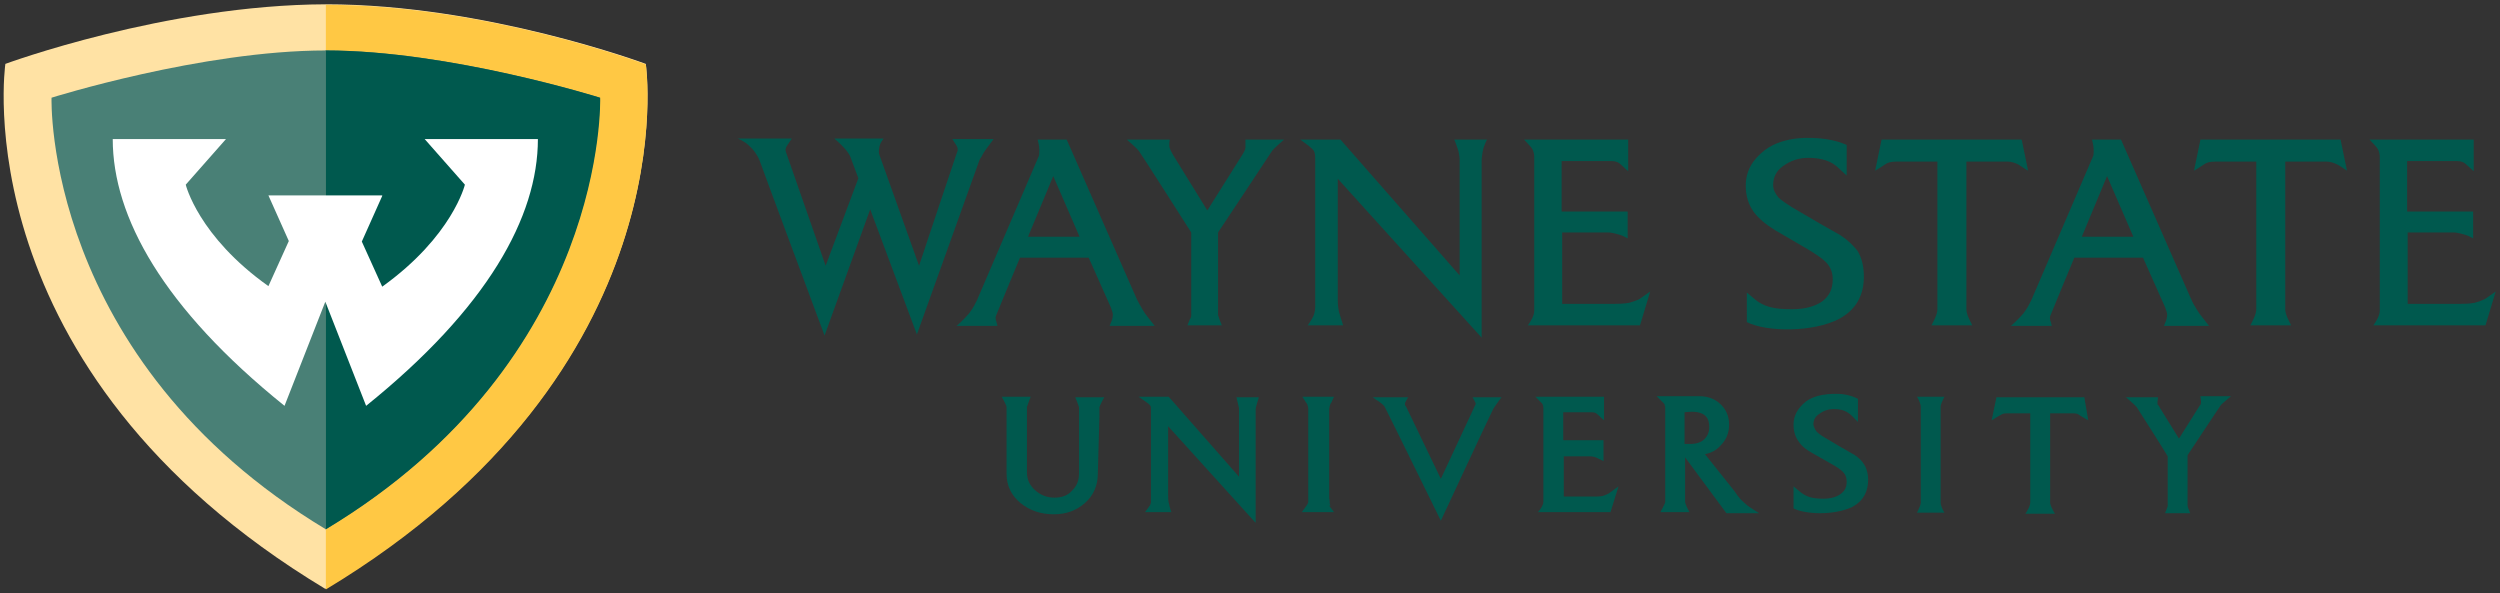 <?xml version="1.0" encoding="utf-8"?>
<!-- Generator: Adobe Illustrator 25.2.3, SVG Export Plug-In . SVG Version: 6.00 Build 0)  -->
<svg version="1.1" id="Layer_1" xmlns="http://www.w3.org/2000/svg" xmlns:xlink="http://www.w3.org/1999/xlink" x="0px" y="0px"
	 viewBox="0 0 465.7 110.5" style="enable-background:new 0 0 465.7 110.5;" xml:space="preserve">
<rect x="0" y="0" width="465.7" height="110.5" fill="#333333" stroke="none"/>
<style type="text/css">
	.st0{fill:#00594E;}
	.st1{fill:#FFE2A4;}
	.st2{fill:#FFC844;}
	.st3{fill:#498076;}
	.st4{fill:#FFFFFF;}
</style>
<g>
	<g>
		<path class="st0" d="M183.2,28.5c0.3-0.5,1.9-2.6,1.9-2.6h-7.7l0.7,1.1c0.1,0.1,0.3,0.5,0.3,0.8c0,0.2,0,0.4-0.1,0.5
			c-0.1,0.2-7.1,21.2-7.1,21.2s-7.3-20.4-7.4-20.7c-0.2-0.6,0-1.4,0.1-1.8c0.1-0.4,0.7-1.2,0.7-1.2h-9.2c0,0,1,0.8,1.8,1.7
			c0.7,0.7,1.2,1.6,1.2,1.7l1.5,4l-6.1,16.3c0,0-7.2-20.6-7.4-21.2s0.1-1,0.3-1.3l0.8-1.2h-10.1c0,0,1.3,0.5,2.1,1.3
			c0.8,0.7,1.5,1.6,2,2.8c0.4,1.2,12.1,32.6,12.1,32.6l8.5-23.5l8.7,23.3c0,0,11.6-32.3,11.7-32.6C182.6,29.6,182.9,29.1,183.2,28.5
			z"/>
		<path class="st0" d="M342.8,43.8c-1.2-0.7-2.5-1.4-3.7-2.1l-5.3-3.1c-1.1-0.7-2-1.3-2.5-1.8c-0.6-0.7-1-1.5-1-2.3
			c0-1.5,0.6-2.7,1.9-3.6c1.4-1,2.9-1.5,4.7-1.5c1.3,0,2.4,0.2,3.3,0.5c0.9,0.3,1.7,0.8,2.5,1.6l1.3,1.2V27l-0.5-0.2
			c-1.4-0.6-3.2-0.9-4.3-1c-1.2-0.1-6.7-0.7-10.5,2.2c-2.3,1.8-3.5,3.9-3.5,6.6c0,1.9,0.5,3.5,1.5,4.9c0.9,1.2,2.2,2.3,4,3.4l6,3.5
			c1.5,0.9,2.7,1.7,3.4,2.4c0.9,0.9,1.3,2,1.3,3.2c0,1.8-0.6,3.1-1.9,4.1c-1.4,1-3.3,1.5-5.7,1.5c-1.7,0-3-0.1-4.1-0.4
			c-1.1-0.3-2.1-0.8-3.1-1.7l-1.2-1V60c3.8,1.9,12.4,1.9,17.2-0.6c3.1-1.7,4.6-4.3,4.6-7.9c0-1.9-0.4-3.5-1.2-4.8
			C345.2,45.7,344.2,44.7,342.8,43.8z"/>
		<path class="st0" d="M270.9,26c0,0,0.5,1.2,0.8,2.2c0.1,0.6,0.2,1.1,0.2,1.5c0,0.2,0,21.6,0,21.6L249.7,26h-7.5
			c1.1,0.8,2.4,1.7,2.6,2.2s0.2,1,0.2,1.4c0,0,0,27.1,0,27.4c0,0.3,0,1.2-0.4,2c-0.4,0.8-1,1.6-1,1.6h6.6c0,0-0.5-1.5-0.8-2.6
			c-0.2-1.1-0.2-1.7-0.2-2V33.3L276,62.9c0,0,0-32.9,0-33.2c0-0.3,0.1-0.8,0.2-1.5c0.2-1.1,0.8-2.2,0.8-2.2H270.9z"/>
		<path class="st0" d="M300.8,56.6H291V43.3h8.5c0.9,0,2.1,0.4,2.7,0.6l1,0.5v-5h-12.3V30h9.1c1,0,1.5,0.2,2.1,0.8l1.2,1.1V26h-19.4
			c0,0,1.1,1.2,1.2,1.3c0.1,0.1,0.4,0.5,0.5,0.8c0.1,0.3,0.2,0.7,0.2,1.1v28.7c0,1.2-1.2,2.7-1.2,2.7h20.9l1.9-6.3l-1.7,1.2
			c-0.2,0.2-1.1,0.6-2.2,0.9C302.5,56.6,301.2,56.6,300.8,56.6z"/>
		<path class="st0" d="M376.6,26L376.6,26L376.6,26h-26.1l-1.2,5.8c0,0,1.5-0.9,1.9-1.2c0.4-0.3,1-0.5,2.1-0.5c0.5,0,7.6,0,7.6,0
			l0,0h0c0,0,0,27.2,0,27.5c0,1-0.7,2.2-1.1,3h0.3h4.2h3.1c-0.4-0.8-1.1-2-1.1-3c0-0.3,0-27.5,0-27.5s7,0,7.5,0
			c1.1,0,1.6,0.3,2.1,0.5c0.4,0.3,1.9,1.2,1.9,1.2L376.6,26z"/>
		<path class="st0" d="M436,26L436,26L436,26h-26.1l-1.2,5.8c0,0,1.5-0.9,1.9-1.2c0.4-0.3,1-0.5,2.1-0.5c0.5,0,7.6,0,7.6,0l0,0h0
			c0,0,0,27.2,0,27.5c0,1-0.7,2.2-1.1,3h0.3h4.2h3.1c-0.4-0.8-1.1-2-1.1-3c0-0.3,0-27.5,0-27.5c0.9,0,7,0,7.5,0
			c1.1,0,1.6,0.3,2.1,0.5s1.9,1.2,1.9,1.2L436,26z"/>
		<path class="st0" d="M458.4,56.6h-9.9V43.3h8.5c0.9,0,2.1,0.4,2.7,0.6l1,0.5v-5h-12.3V30h9.1c1,0,1.5,0.2,2.1,0.8l1.2,1.1V26
			h-19.4c0,0,1.1,1.2,1.2,1.3c0.1,0.1,0.4,0.5,0.5,0.8c0.1,0.3,0.2,0.7,0.2,1.1v28.7c0,1.2-1.2,2.7-1.2,2.7h20.9l1.9-6.3l-1.7,1.2
			c-0.2,0.2-1.1,0.6-2.2,0.9C460,56.6,458.8,56.6,458.4,56.6z"/>
		<path class="st0" d="M211.8,55.8c-0.2-0.5-13.1-29.8-13.1-29.8h-5.4c0,0,0.1,0.5,0.2,0.9c0.1,0.4,0.2,1.7,0,2.2
			c-0.2,0.5-11.5,26.8-11.5,26.8c-0.2,0.4-0.7,1.5-1.5,2.5c-1,1.2-2.3,2.3-2.3,2.3h7.6c0,0-0.1-0.5-0.2-0.8c-0.1-0.2-0.2-0.7-0.1-1
			s4.5-10.9,4.5-10.9h12.8l4.1,9.2c0,0.1,0.3,0.7,0.4,1.3c0,0.5-0.1,1-0.2,1.2l-0.4,1h8.4c0,0-0.9-1.1-1.8-2.3
			C212.5,57.2,212,56.1,211.8,55.8z M191.5,44.1l4.7-11.3l4.9,11.3H191.5z"/>
		<path class="st0" d="M408.2,55.8c-0.2-0.5-13.1-29.8-13.1-29.8h-5.4c0,0,0.1,0.5,0.2,0.9c0.1,0.4,0.2,1.7,0,2.2
			c-0.2,0.5-11.5,26.8-11.5,26.8c-0.2,0.4-0.7,1.5-1.5,2.5c-1,1.2-2.3,2.3-2.3,2.3h7.6c0,0-0.1-0.5-0.2-0.8c-0.1-0.2-0.2-0.7-0.1-1
			s4.5-10.9,4.5-10.9h12.8l4.1,9.2c0,0.1,0.3,0.7,0.4,1.3c0,0.5-0.1,1-0.2,1.2l-0.4,1h8.4c0,0-0.9-1.1-1.8-2.3
			C408.9,57.2,408.3,56.1,408.2,55.8z M387.8,44.1l4.7-11.3l4.9,11.3H387.8z"/>
		<path class="st0" d="M236.9,28.2c0.3-0.5,2.3-2.2,2.3-2.2h-0.9H232h0c0,0,0,0,0,0.1l0,0.7c0,0.3,0,0.5,0,0.7c0,0,0,0.1,0,0.1
			c-0.1,0.4-0.3,0.8-0.5,1.1l-6.6,10.5l-6.3-10.2c-0.2-0.4-0.5-0.8-0.7-1.4c-0.2-0.5,0-1.6,0-1.6h-8c0,0,2,1.7,2.3,2.2
			c0.4,0.5,9.7,15.1,9.7,15.1v15.1c0,0.2,0,0.2,0,0.3l0,0.1c0,0.1,0,0.3-0.3,0.8l-0.4,1h2.8h2.1h1.5l-0.4-1
			c-0.2-0.5-0.2-0.8-0.3-0.8l0-0.1c0,0,0-0.1,0-0.3V43.3C226.9,43.3,236.6,28.7,236.9,28.2z"/>
	</g>
	<g>
		<path class="st0" d="M247.8,94.1c0,0,0-0.1-0.1-0.3c0-0.2,0-0.6-0.1-1c0-0.4,0-0.9,0-1.4V76.6c0-0.1,0-0.2,0-0.4
			c0-0.2,0.1-0.4,0.1-0.6c0.1-0.2,0.1-0.4,0.3-0.6l0.5-1.1h-5.9l0.7,1.1c0.2,0.2,0.3,0.5,0.3,0.6c0.1,0.3,0.1,0.4,0.1,0.5
			c0,0.1,0,0.3,0,0.5v16.4c0,0.2,0,0.4,0,0.5c0,0.1,0,0.2-0.1,0.3c0,0.1-0.1,0.2-0.3,0.5l-0.8,1.1h6l-0.9-1.2
			C247.9,94.2,247.8,94.1,247.8,94.1z"/>
		<path class="st0" d="M230.3,73.9l0.4,1.7l0,0c0.1,0.3,0.1,0.5,0.1,0.6c0,0.2,0,0.4,0,0.8v11.8l-13.1-14.9l-5.6,0l1.7,1.2
			c0.2,0.1,0.4,0.4,0.5,0.5c0.1,0.1,0.1,0.5,0.1,0.7l0,16.6c0,0.1,0,0.3,0,0.5c0,0.2,0,0.5-0.3,0.9c-0.3,0.4-0.8,1.1-0.8,1.1h4.9
			c0,0-0.3-0.8-0.4-1.4c-0.2-0.6-0.2-1.3-0.2-1.7V79.4l16.3,18v-21c0-0.1,0-0.4,0.1-0.7c0.1-0.3,0.2-0.7,0.2-0.7l0.3-1H230.3z"/>
		<path class="st0" d="M347.3,86.6c-0.4-0.7-1-1.3-1.9-1.9l0,0c-0.8-0.4-1.5-0.9-2.3-1.3l-3.2-1.9c-0.7-0.4-1.2-0.8-1.5-1.1
			c-0.3-0.4-0.5-0.8-0.6-1.3c0-0.8,0.3-1.5,1.1-2c0.8-0.6,1.7-0.9,2.7-0.9c0.7,0,1.4,0.1,1.9,0.3c0.5,0.2,1,0.5,1.4,0.9l1.2,1.2
			v-4.3l-0.4-0.2c-0.9-0.4-1.8-0.6-2.7-0.7c-0.2,0-4.2-0.4-6.6,1.4c-1.5,1.2-2.3,2.6-2.3,4.3c0,1.2,0.3,2.3,1,3.2
			c0.5,0.8,1.4,1.5,2.5,2.1l3.7,2.1c0.9,0.5,1.6,1,2,1.4c0.5,0.5,0.7,1.1,0.7,1.8c0,1-0.3,1.7-1.1,2.3c-0.8,0.6-1.9,0.9-3.3,0.9
			c-1,0-1.8-0.1-2.5-0.3c-0.6-0.2-1.2-0.5-1.8-1l-1.2-1v4.1l0.2,0.1c1.1,0.5,2.9,0.8,4.8,0.8c2.1,0,4.4-0.4,6-1.2
			c2-1.1,2.9-2.8,2.9-5.1C348,88.5,347.8,87.4,347.3,86.6z"/>
		<path class="st0" d="M388.3,74.2l0-0.2h-16.4l-0.9,4.3l0.5-0.3c0,0,0.9-0.6,1.2-0.7c0.3-0.2,0.5-0.3,1.1-0.3c0.3,0,3.4,0,4.4,0
			v16.6c0,0.5-0.3,1.1-0.6,1.6l-0.3,0.5h5.1h0.4l-0.3-0.5c-0.2-0.4-0.6-1.1-0.6-1.6V77c0,0,4,0,4.3,0c0.6,0,0.9,0.1,1.1,0.3
			c0.3,0.2,1.2,0.7,1.2,0.7l0.5,0.3L388.3,74.2z"/>
		<path class="st0" d="M409.9,73.9l0.1,0.8c0,0.1,0,0.3,0,0.4c0,0.1-0.1,0.2-0.1,0.3c0,0,0,0.1-0.1,0.1l-3.9,6.2l-3.6-5.8
			c-0.1-0.3-0.2-0.4-0.3-0.4c-0.1-0.1-0.1-0.2-0.1-0.3c0-0.1,0-0.2,0-0.4l0.1-0.8H396l0.6,0.5c0.5,0.4,1.2,1.1,1.4,1.3
			c0.2,0.3,5.3,8.3,5.8,9.2V94c0,0.1,0,0.1,0,0.1l0,0.1c0,0,0,0.1-0.1,0.4l-0.4,1h4.7l-0.4-1c-0.1-0.3-0.1-0.4-0.1-0.5l0-0.1
			c0,0,0,0,0-0.1v-9.1c0.5-0.8,5.9-8.9,6.1-9.2c0.1-0.2,0.9-0.9,1.4-1.3l0.6-0.5H409.9z"/>
		<path class="st0" d="M361.5,75.8c0-0.6,0.5-1.4,0.7-1.9h-5.1c0.3,0.5,0.7,1.3,0.7,1.9c0,0.5,0,17.6,0,17.8c0,0.6-0.5,1.4-0.7,1.9
			h5.1c-0.3-0.5-0.7-1.3-0.7-1.9C361.5,93.4,361.5,76.4,361.5,75.8z"/>
		<path class="st0" d="M268.4,89.2l6.2-13.3c0.1-0.3,0.3-0.5,0.3-0.7c0-0.2-0.6-1.2-0.6-1.2h5.4c0,0-1.5,2-1.6,2.3
			c-0.2,0.3-9.7,20.7-9.7,20.7S258.1,76,257.9,75.7c-0.2-0.3-1.1-1-1.5-1.2l-0.7-0.5h6.6c0,0-0.6,1-0.6,1.2c0,0.2,0.1,0.4,0.3,0.7
			L268.4,89.2z"/>
		<path class="st0" d="M321.6,95.6h6.1c0,0-2-1.2-2.5-1.7c-0.5-0.4-1-0.9-1.3-1.3c-0.1-0.1-0.4-0.5-0.8-1.1l-5.5-6.9
			c1.1-0.2,2.1-0.7,2.9-1.6c1.1-1.1,1.6-2.4,1.6-3.9c0-1.6-0.6-2.9-1.7-3.9c-1.1-1-2.4-1.4-4-1.4h-7.8l1.3,1.3
			c0.1,0.1,0.2,0.2,0.2,0.4c0.1,0.2,0.1,0.3,0.1,0.5v15.8v1.7c0,0.3-0.9,1.9-0.9,1.9h5.4l-0.5-1c-0.1-0.3-0.3-0.7-0.3-0.9
			c0-0.1,0-0.2,0-0.4v-7.9L321.6,95.6z M313.7,76.8c0.2,0,0.9-0.1,1.4-0.1c1.3,0,2.2,0.3,2.7,0.9c0.4,0.4,0.6,1.1,0.6,1.9
			c0,1-0.3,1.7-0.9,2.3c-0.6,0.6-1.5,0.9-2.7,0.9c-0.3,0-0.7,0-1,0c0,0,0,0,0,0V76.8z"/>
		<path class="st0" d="M204.8,77.6v-1.7c0-0.3,0.9-1.9,0.9-1.9h-5.4c0,0,0.7,1.7,0.7,1.9c0,0.1,0,0.2,0,0.4l0,11.9
			c0,1.3-0.4,2.3-1.3,3.2c-0.8,0.9-1.9,1.3-3.3,1.3c-1.4,0-2.6-0.5-3.6-1.4c-1-0.9-1.5-2-1.5-3.3l0-11.8c0-0.1,0-0.3,0-0.4
			c0-0.1,0.7-1.9,0.7-1.9h-5.4c0,0,0.9,1.6,0.9,1.9v1.7l0,10.7c0,2.3,0.9,4.1,2.6,5.5c1.7,1.4,3.8,2.1,6.2,2.1
			c2.3,0,4.2-0.7,5.8-2.1c1.6-1.4,2.4-3.3,2.4-5.4L204.8,77.6z"/>
		<path class="st0" d="M299.7,91.9c0,0-0.5,0.3-1.2,0.5c-0.5,0.1-1.2,0.1-1.5,0.1h-5.7V85h4.9c0.5,0,1.2,0.2,1.5,0.4l1,0.5V82h-7.5
			v-5.2h5.3c0.5,0,0.8,0.1,1.1,0.4l1.2,1.1v-4.4h-12.8l1.2,1.2c0.1,0.1,0.2,0.2,0.2,0.4c0.1,0.2,0.1,0.3,0.1,0.5v17.5
			c0,0.5-0.5,1.3-0.7,1.5l-0.3,0.4h13.5l1.5-4.8L299.7,91.9z"/>
	</g>
</g>
<g>
	<path class="st1" d="M120.3,11.9c0,0-29.8-11.1-59.6-11.1C30.8,0.9,1,11.9,1,11.9s-8.3,56.9,59.6,97.8
		C128.6,68.8,120.3,11.9,120.3,11.9z"/>
</g>
<g>
	<path class="st2" d="M60.7,0.9c29.9,0,59.6,11.1,59.6,11.1s8.3,56.9-59.6,97.8V0.9z"/>
</g>
<g>
	<g>
		<path class="st3" d="M60.7,98.6V9.4c-23.1,0-51.1,8.8-51.1,8.8S8,66.9,60.7,98.6z"/>
	</g>
	<g>
		<path class="st3" d="M111.7,18.2c0,0-27.9-8.8-51.1-8.8v89.2C113.3,66.9,111.7,18.2,111.7,18.2z"/>
	</g>
</g>
<g>
	<path class="st0" d="M60.7,9.4c23.1,0,51.1,8.8,51.1,8.8s1.6,48.7-51.1,80.4V9.4z"/>
</g>
<path id="Whole_3_" class="st4" d="M71.2,36.5L67.4,45l3.8,8.4C84.3,44,86.6,34.4,86.6,34.4l-7.5-8.5h21.1c0,14.5-9.4,31.5-32,49.7
	l-7.6-19.4l-7.6,19.4c-22.6-18.2-32-35.2-32-49.7h21.1l-7.5,8.5c0,0,2.3,9.6,15.4,18.9l3.8-8.4l-3.8-8.5H71.2z"/>
</svg>
